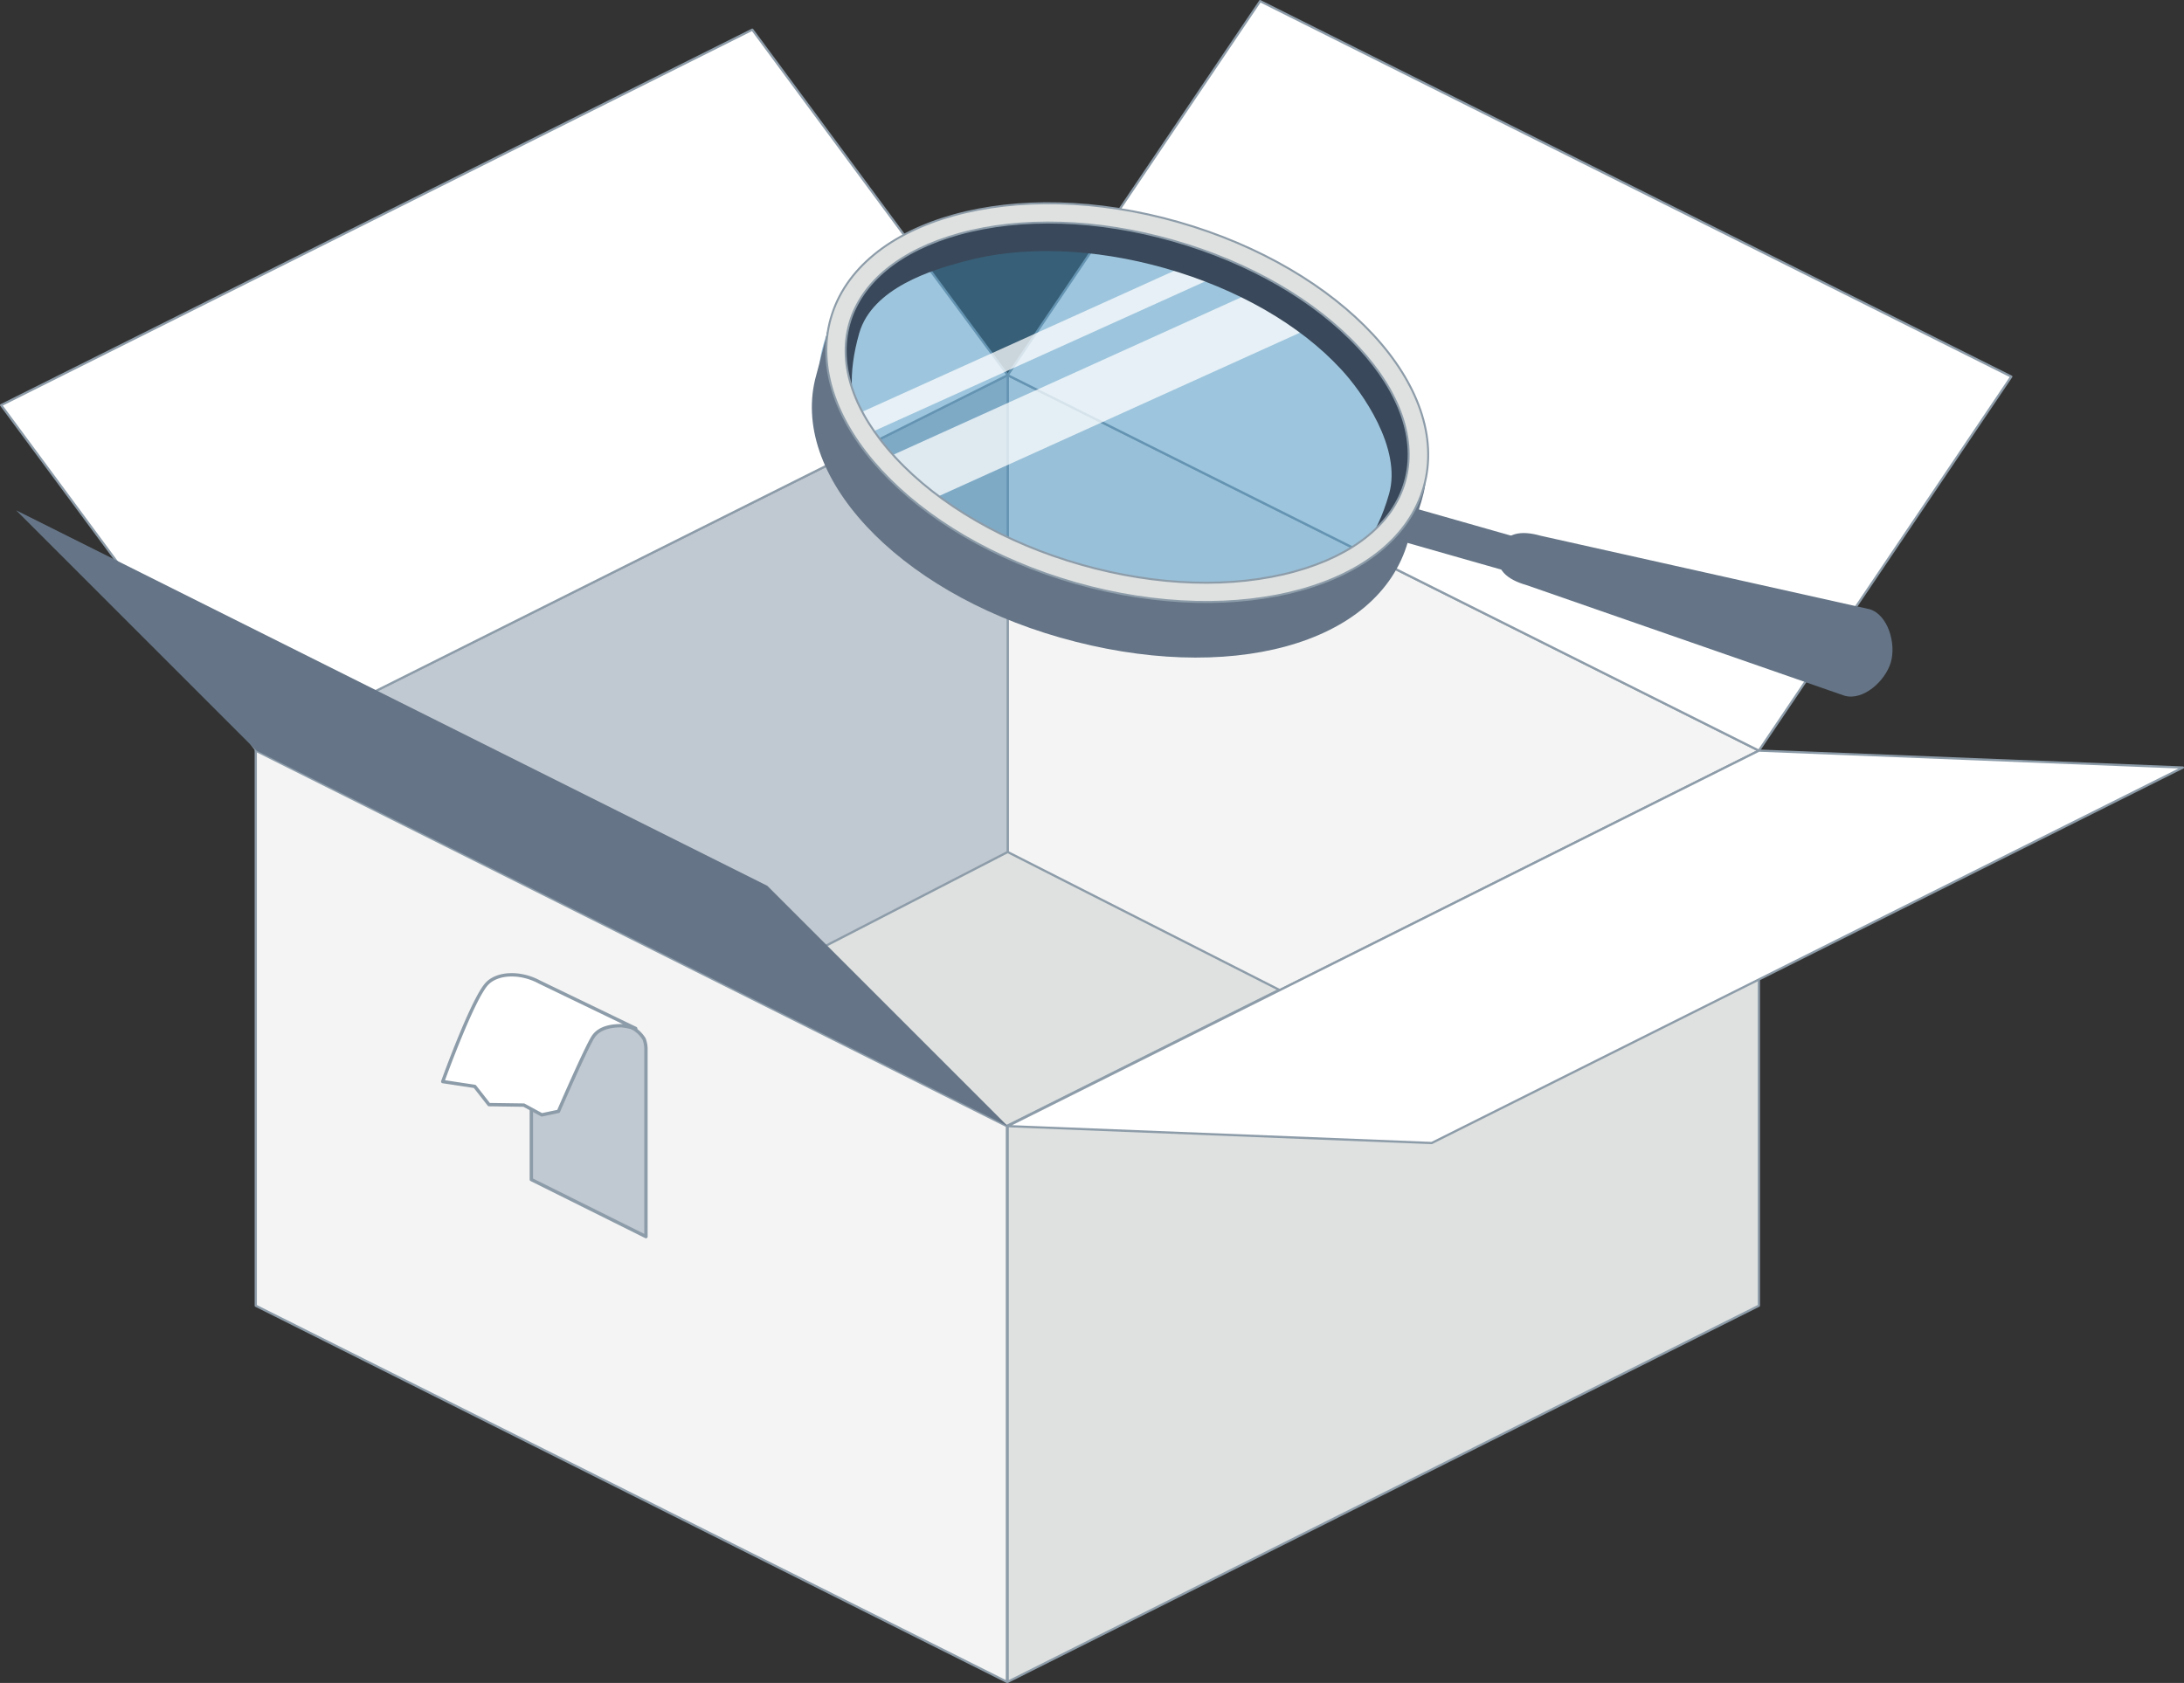 <?xml version="1.0"?>
<svg xmlns="http://www.w3.org/2000/svg" width="487.17" height="375.5" viewBox="0 0 487.17 375.5">
  <rect x="0" y="0" width="487.17" height="375.5" fill="#333333" stroke="none"/>
  <defs>
    <style>.cls-1,.cls-12,.cls-4{fill:#dee1e0;}.cls-1,.cls-12,.cls-2,.cls-3,.cls-4,.cls-5,.cls-7,.cls-8{stroke:#8d9ca9;stroke-linecap:round;stroke-linejoin:round;}.cls-1,.cls-7,.cls-8{stroke-width:0.75px;}.cls-2{fill:#f4f4f4;}.cls-2,.cls-3,.cls-4,.cls-5{stroke-width:0.5px;}.cls-3,.cls-7{fill:#c0c8d1;}.cls-10,.cls-5,.cls-8{fill:#fff;}.cls-6{fill:#657587;}.cls-9{fill:#3d8cbc;opacity:0.5;}.cls-10{opacity:0.74;}.cls-11{fill:#39485a;}.cls-12{stroke-width:0.44px;}</style>
  </defs>
  <title>404-1</title>
  <g id="Layer_2" data-name="Layer 2">
    <g id="Layer_1-2" data-name="Layer 1">
      <polyline class="cls-1" points="224.78 251.26 392.34 167.48 224.78 83.7 57.22 167.48 182.05 268.85"/>
      <polygon class="cls-2" points="392.34 167.48 360.08 258.8 224.78 190.1 224.78 83.7 392.34 167.48"/>
      <polygon class="cls-3" points="61.84 165.13 91.57 258.8 224.78 190.1 224.78 83.7 61.84 165.13"/>
      <polygon class="cls-4" points="224.78 251.26 224.78 375.25 392.34 291.33 392.34 167.48 224.78 251.26"/>
      <polygon class="cls-2" points="224.6 251.26 224.6 375.25 57.05 291.33 57.05 167.48 224.6 251.26"/>
      <polygon class="cls-5" points="57.22 167.48 0.25 90.4 167.81 6.62 224.78 83.7 57.22 167.48"/>
      <polygon class="cls-6" points="171.16 197.64 224.78 251.26 57.22 167.48 3.6 113.86 171.16 197.64"/>
      <polygon class="cls-5" points="392.34 167.48 448.65 84.03 281.09 0.25 224.78 83.7 392.34 167.48"/>
      <polygon class="cls-5" points="319.36 255.03 224.78 251.26 392.34 167.48 486.92 171.25 319.36 255.03"/>
      <path class="cls-7" d="M118.59,221.42l-.07,0v41.76l25.57,12.73v-42a6.64,6.64,0,0,0-.41-2.08c-2.16-3.47-6-3.89-10-2.78"/>
      <path class="cls-8" d="M120.33,219.11h0c-4.18-2.26-9.22-2.12-11.62.29-3.22,3.22-9.95,21.92-9.95,21.92l7.14,1.08,3.18,4.06,7.77.11,4,2.17,3.72-.78s6-13.84,7.65-16.48c1.48-2.43,4.72-2.63,6.4-2.63a25.49,25.49,0,0,1,3.18.62Z"/>
      <path class="cls-6" d="M421.78,147.74h0c-1.19,4.17-6.16,8.68-10.33,7.49l-71-24.7c-4.17-1.19-7.2-3.49-6-7.66h0c1.19-4.17,5-4.53,9.15-3.35L417,135.92C421.12,137.11,423,143.57,421.78,147.74Z"/>
      <rect class="cls-6" x="328.45" y="99.58" width="7.88" height="45.39" rx="3.94" transform="translate(123.74 408.46) rotate(-74.1)"/>
      <ellipse class="cls-9" cx="249.74" cy="95.79" rx="41.88" ry="68.74" transform="translate(89.2 309.73) rotate(-74.1)"/>
      <polygon class="cls-10" points="284.23 62.99 291.63 73.48 194.87 117.28 189.68 105.8 284.23 62.99"/>
      <polygon class="cls-10" points="265.76 58.68 270.02 62.25 194.97 96.17 190.71 92.61 265.76 58.68"/>
      <path class="cls-11" d="M191.65,74.38c2.91-10.21,16.54-14.22,23.18-16,13-3.61,29.09-3.08,45.15,1.49s30,12.58,39.16,22.52c4.67,5,13.61,17.61,10.71,27.82-5.73,20.1-17.78,18.48-24.42,20.32-13.05,3.61-28.5,1-44.56-3.57S209,115.27,199.79,105.32c-4.67-5-13.45-12.3-8.14-30.94m-6.74-1.92c-6.34,22.25,18.12,48.71,54.63,59.11s71.25.79,77.58-21.45S299,61.41,262.49,51s-71.24-.8-77.58,21.45Z"/>
      <path class="cls-6" d="M240,129.92c-31.53-9-55.64-33.47-54.12-60.63-1,3.17-2.91,11.28-3.78,14.31-6.33,22.24,17.88,48.26,54.39,58.66,37.43,10.66,71,1.72,77.58-21.45.86-3,4.12-10.77,3.89-13.9C307.68,127.51,271.55,138.9,240,129.92Z"/>
      <path class="cls-12" d="M189.47,72.19c2.64-9.25,11.33-16.35,24.48-20,13.9-3.84,30.86-3.31,47.77,1.51S293.33,67,303.12,77.6c9.25,10,12.9,20.63,10.27,29.88s-11.33,16.36-24.48,20c-13.9,3.85-30.86,3.31-47.77-1.5s-31.61-13.3-41.4-23.89c-9.26-10-12.9-20.63-10.27-29.89M185.32,71C179,93.26,203.45,119.72,240,130.12s71.24.79,77.58-21.45S299.41,60,262.9,49.56s-71.24-.8-77.58,21.45Z"/>
    </g>
  </g>
</svg>
